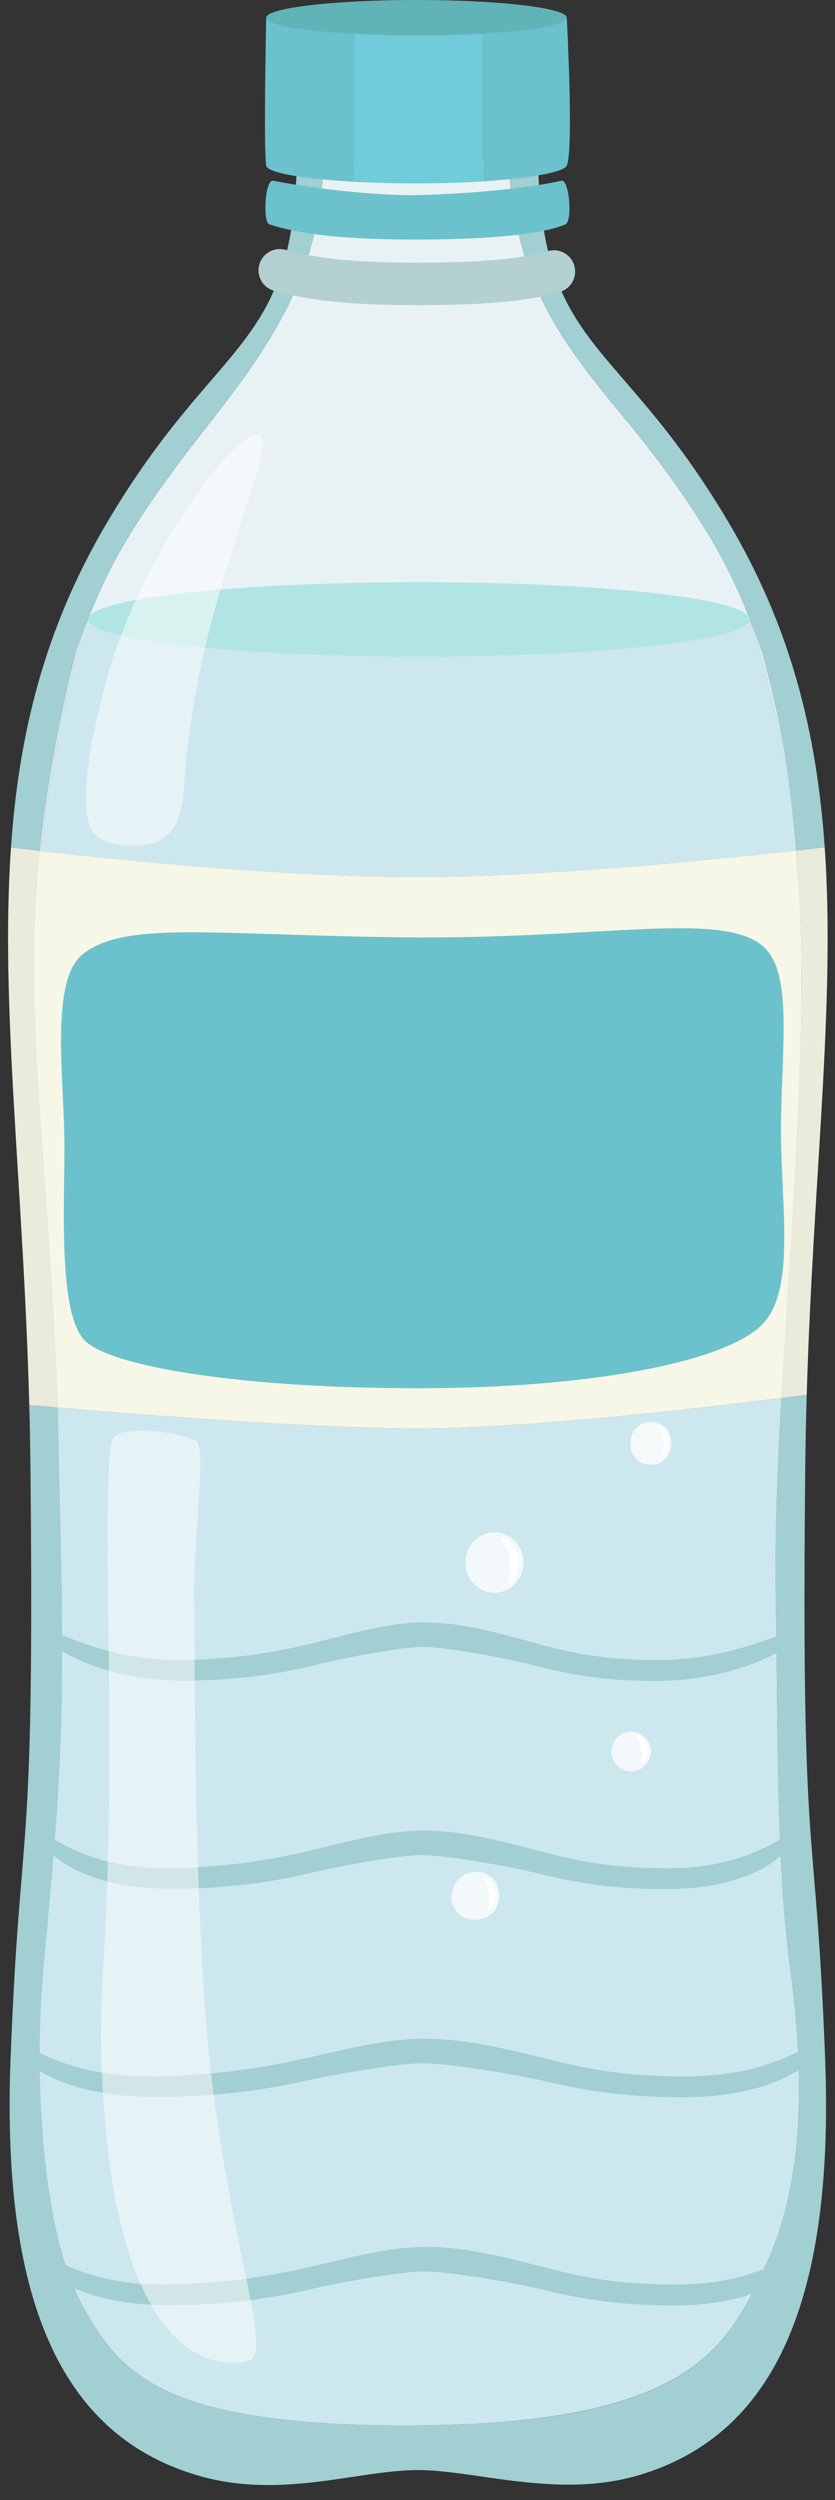<?xml version="1.0" encoding="UTF-8"?><svg xmlns="http://www.w3.org/2000/svg" xmlns:xlink="http://www.w3.org/1999/xlink" height="2784.8" preserveAspectRatio="xMidYMid meet" version="1.0" viewBox="-9.0 0.0 930.2 2784.8" width="930.2" zoomAndPan="magnify"><rect x="-9.0" y="0.0" width="930.2" height="2784.8" fill="#333333" stroke="none"/><defs><clipPath id="a"><path d="M 861 943 L 912.988 943 L 912.988 1558 L 861 1558 Z M 861 943"/></clipPath></defs><g><g><path d="M 889.691 1553.539 C 881.035 1554.68 871.602 1555.891 861.504 1557.18 C 857.117 1635.34 854.156 1708.98 855.242 1776.078 C 858.008 1946.641 855.637 2072.988 871.43 2193.02 C 887.223 2313.051 887.223 2429.91 844.668 2521.512 C 802.109 2613.109 764.035 2698.262 461.852 2701.559 C 452.785 2701.66 443.918 2701.691 435.242 2701.66 C 165.727 2700.969 120.766 2639.211 80.262 2562.578 C 38.523 2483.609 32.953 2320.219 45.402 2194.16 C 68.004 1965.32 64.469 1889.789 57.473 1630.781 C 56.887 1608.961 56.184 1588.051 55.414 1567.789 C 43.59 1566.77 32.898 1565.82 23.617 1564.98 C 24.223 1587.551 24.676 1610.512 24.918 1633.941 C 29.656 2098.262 13.832 2008.238 2.793 2292.512 C -8.25 2576.789 67.559 2714.191 209.695 2756.832 C 303.035 2784.832 388.836 2751.352 456.492 2751.309 C 479.254 2751.289 505.523 2755.359 533.965 2759.43 C 585.902 2766.859 645.07 2774.301 703.289 2756.832 C 845.43 2714.191 921.234 2576.789 910.195 2292.512 C 899.156 2008.238 883.332 2098.262 888.07 1633.941 C 888.352 1606.539 888.918 1579.77 889.691 1553.539" fill="#a1cfd2"/></g><g><path d="M 807.129 645.461 C 813.566 659.023 820.383 675.078 826.285 689.895 L 826.293 689.926 C 833.449 707.902 839.262 724.07 841.387 731.727 C 858.832 794.613 870.758 858.965 877.098 936.164 C 877.449 939.848 877.777 943.594 878.102 947.344 C 889.91 946.023 900.539 944.816 909.734 943.738 C 900.922 816.707 872.395 699.898 802.789 582.109 C 679.602 373.637 595.051 392.586 590.312 179.379 L 557.031 179.379 C 565.891 314.133 612.355 376.434 686.652 466.035 C 743.598 534.703 783.781 596.324 807.129 645.461" fill="#a1cfd2"/></g><g><path d="M 74.238 731.359 C 75.871 724.785 78.477 716.891 81.527 708.586 C 83.328 703.773 85.605 697.898 85.605 697.898 L 88.828 689.895 C 96.496 671.188 104.496 653.906 107.043 648.445 C 126.984 605.613 160.062 553.332 220.754 476.293 C 298.629 377.434 346.762 303.508 351.746 179.379 L 321.828 179.379 C 317.09 392.586 233.387 373.637 110.199 582.109 C 40.551 699.98 12.035 816.848 3.234 943.961 C 12.551 945.09 23.305 946.375 35.344 947.758 C 44.75 859.059 62.629 778.051 74.238 731.359" fill="#a1cfd2"/></g><g><path d="M 841.383 731.734 C 839.258 724.082 833.445 707.906 826.289 689.93 C 850.645 766.691 868.172 841.82 877.094 936.176 C 870.754 858.969 858.828 794.625 841.383 731.734" fill="#ddedf2"/></g><g><path d="M 81.773 2562.578 C 40.035 2483.609 35.523 2320.32 46.914 2194.16 C 66.129 1981.391 65.977 1889.789 58.984 1630.781 C 58.398 1609 57.699 1588.141 56.934 1567.922 C 56.426 1567.879 55.918 1567.84 55.414 1567.789 C 56.184 1588.051 56.887 1608.961 57.473 1630.781 C 64.469 1889.789 63.34 1975.75 45.402 2194.16 C 36.43 2303.461 38.523 2483.609 80.262 2562.578 C 120.766 2639.211 165.727 2700.969 435.242 2701.66 C 166.918 2700.738 122.203 2639.07 81.773 2562.578" fill="#ddedf2"/></g><g><path d="M 107.039 648.445 C 104.496 653.906 96.496 671.188 88.828 689.895 L 826.285 689.895 C 820.383 675.078 813.566 659.023 807.129 645.461 C 783.781 596.324 743.598 534.703 686.652 466.035 C 612.355 376.434 565.891 314.133 557.031 179.379 L 351.746 179.379 C 346.762 303.508 298.629 377.434 220.754 476.293 C 160.062 553.332 126.984 605.613 107.039 648.445" fill="#e8f2f5"/></g><g><path d="M 81.527 708.594 C 78.477 716.895 75.871 724.789 74.238 731.359 C 62.629 778.059 44.75 859.07 35.344 947.762 C 35.836 947.812 36.34 947.875 36.836 947.938 C 48.027 842.188 71.215 747.406 81.527 708.594" fill="#ddedf2"/></g><g><path d="M 878.102 947.34 C 877.781 943.586 877.449 939.855 877.102 936.156 C 877.406 939.867 877.703 943.586 877.984 947.352 L 878.102 947.34" fill="#b9dcdf"/></g><g><path d="M 877.984 947.352 C 877.703 943.586 877.406 939.867 877.102 936.156 C 877.449 939.855 877.781 943.586 878.102 947.34 L 877.984 947.352" fill="#91d3dc"/></g><g><path d="M 826.285 689.898 L 826.293 689.922 L 826.285 689.898" fill="#b9dcdf"/></g><g><path d="M 826.293 689.922 L 826.285 689.898 L 826.293 689.922" fill="#91d3dc"/></g><g><path d="M 456.496 976.789 C 592.895 976.789 778.105 958.48 877.98 947.363 C 877.703 943.59 877.406 939.867 877.102 936.16 C 868.176 841.816 850.648 766.684 826.293 689.922 L 826.285 689.898 L 88.828 689.898 C 86.289 696.094 83.785 702.441 81.527 708.586 C 71.215 747.406 48.027 842.184 36.836 947.926 C 134.176 959.094 311.426 976.789 456.496 976.789" fill="#cde7ee"/></g><g><path d="M 844.668 2521.512 C 887.223 2429.91 887.223 2313.051 871.43 2193.02 C 855.637 2072.988 858.008 1946.641 855.242 1776.078 C 854.156 1709.031 857.125 1635.27 861.504 1557.18 C 754.793 1570.68 574.004 1591.078 456.492 1591.078 C 341.293 1591.078 156.566 1576.57 55.414 1567.789 C 56.184 1588.012 56.344 1621.641 56.934 1643.41 C 63.926 1902.422 60.742 1967.078 39.797 2188.281 C 27.855 2314.391 38.523 2483.609 80.262 2562.578 C 120.691 2639.07 166.918 2700.738 435.242 2701.66 C 443.438 2701.68 451.793 2701.648 460.34 2701.559 C 763.742 2698.352 802.109 2613.109 844.668 2521.512" fill="#cde7ee"/></g><g><path d="M 29.723 1024.312 C 30.691 998.586 32.68 972.859 35.344 947.758 C 23.305 946.371 12.551 945.094 3.234 943.965 C -9.012 1120.953 16.98 1317.812 23.617 1564.977 C 32.898 1565.816 43.59 1566.766 55.414 1567.785 C 45.828 1315.453 23.875 1179.289 29.723 1024.312" fill="#ebebdc"/></g><g clip-path="url(#a)"><path d="M 882.57 1169.625 C 878.43 1305.223 868.262 1436.637 861.5 1557.172 C 871.598 1555.895 881.035 1554.684 889.688 1553.543 C 896.805 1311.645 921.828 1118.051 909.734 943.754 C 900.539 944.828 889.91 946.035 878.098 947.355 C 883.543 1010.691 885.219 1082.754 882.57 1169.625" fill="#ebebdc"/></g><g><path d="M 31.234 1024.324 C 32.203 998.652 34.184 972.988 36.836 947.93 C 36.34 947.875 35.836 947.82 35.344 947.762 C 32.68 972.879 30.691 998.594 29.723 1024.324 C 23.875 1179.289 45.828 1315.449 55.414 1567.793 C 55.918 1567.84 56.426 1567.883 56.934 1567.926 C 47.348 1315.508 25.383 1179.324 31.234 1024.324" fill="#fff"/></g><g><path d="M 878.098 947.355 L 877.977 947.367 C 882.664 1010.699 883.707 1082.777 881.055 1169.617 C 876.914 1305.297 866.738 1436.785 859.977 1557.371 C 860.484 1557.305 860.996 1557.238 861.5 1557.172 C 868.262 1436.629 878.43 1305.23 882.566 1169.617 C 885.219 1082.754 883.543 1010.699 878.098 947.355" fill="#fff"/></g><g><path d="M 35.344 947.746 C 32.691 972.812 30.691 998.637 29.723 1024.312 C 23.871 1179.312 45.832 1315.359 55.414 1567.781 C 156.562 1576.562 341.297 1591.07 456.496 1591.07 C 574.004 1591.07 754.797 1570.676 861.504 1557.16 C 868.266 1436.574 878.426 1305.453 882.57 1169.785 C 885.219 1082.922 882.668 1010.688 877.984 947.355 C 778.109 958.469 592.898 976.785 456.496 976.785 C 311.426 976.785 132.68 958.914 35.344 947.746" fill="#f7f7e8"/></g><g><path d="M 826.285 689.902 C 826.285 712.801 663.887 731.355 458.523 731.355 C 253.16 731.355 89.324 712.656 89.324 689.758 C 89.324 666.859 253.16 648.445 458.523 648.445 C 663.887 648.445 826.285 667 826.285 689.902" fill="#b0e5e3"/></g><g><path d="M 454.312 266.809 C 370.578 266.809 323.32 260.43 290.926 249.871 C 283.719 247.504 285.914 199.328 295.484 201.301 C 324.254 207.242 403.414 218.492 456.68 217.312 C 519.977 215.891 585.824 208.422 616.402 201.301 C 625.141 199.266 629.059 246.324 620.957 249.871 C 583.738 266.117 485.852 266.809 454.312 266.809" fill="#6bc2cc"/></g><g><path d="M 287.562 19.738 C 287.562 19.738 284.402 165.363 287.562 184.551 C 288.855 192.406 328.285 199.32 385.48 202.473 L 385.48 19.738 L 287.562 19.738" fill="#6bc2cc"/></g><g><path d="M 622.375 19.738 L 529.195 19.738 L 529.195 202.016 C 582.93 198.543 619.219 191.582 622.375 184.551 C 630.273 166.949 622.375 19.738 622.375 19.738" fill="#6bc2cc"/></g><g><path d="M 496.031 19.738 L 385.48 19.738 L 385.48 202.473 C 406.574 203.637 430.059 204.293 454.969 204.293 C 481.957 204.293 507.051 203.449 529.195 202.016 L 529.195 19.738 L 496.031 19.738" fill="#70cbda"/></g><g><path d="M 732.277 2104.18 C 684.527 2104.18 642.254 2099.5 595.992 2088 C 550.52 2076.699 484.555 2066.281 460.684 2066.281 C 437.887 2066.281 374.012 2077.309 333.176 2087.051 C 281.555 2099.352 228.094 2103.809 181.375 2103.809 C 70.746 2103.809 31.535 2053.102 38.359 2045.59 C 45.188 2038.078 79.598 2080.988 175.383 2080.988 C 215.48 2080.988 265.496 2076.488 314.32 2066.238 C 366.758 2055.23 415.168 2039.02 462.336 2039.02 C 515.105 2039.02 564.254 2055.34 613.254 2067.211 C 657.613 2077.949 695.031 2080.988 735.535 2080.988 C 831.32 2080.988 865.824 2038.172 872.586 2045.691 C 879.344 2053.199 842.91 2104.18 732.277 2104.18" fill="#a1cfd2"/></g><g><path d="M 720.43 1872.309 C 674.898 1872.309 634.59 1867.629 590.48 1856.141 C 547.117 1844.828 484.219 1834.41 461.461 1834.41 C 439.723 1834.41 378.812 1845.449 339.879 1855.18 C 290.652 1867.488 239.676 1871.949 195.133 1871.949 C 89.645 1871.949 31.105 1823.281 37.609 1815.77 C 44.121 1808.262 98.086 1849.129 189.414 1849.129 C 227.648 1849.129 275.344 1844.621 321.898 1834.371 C 371.898 1823.359 418.059 1807.148 463.035 1807.148 C 513.352 1807.148 560.215 1823.469 606.938 1835.34 C 649.238 1846.09 684.914 1849.129 723.539 1849.129 C 814.871 1849.129 878.113 1808.391 884.559 1815.91 C 891.004 1823.41 825.926 1872.309 720.43 1872.309" fill="#a1cfd2"/></g><g><path d="M 751.23 2336.039 C 700.312 2336.039 655.234 2331.359 605.902 2319.871 C 557.414 2308.559 487.078 2298.141 461.625 2298.141 C 437.312 2298.141 369.203 2309.18 325.66 2318.91 C 270.613 2331.219 213.609 2335.68 163.793 2335.68 C 45.828 2335.68 1.504 2284.961 8.781 2277.449 C 16.059 2269.941 55.27 2312.859 157.402 2312.859 C 200.16 2312.859 253.492 2308.352 305.555 2298.102 C 361.469 2287.09 413.09 2270.879 463.387 2270.879 C 519.652 2270.879 572.062 2287.199 624.312 2299.07 C 671.613 2309.82 711.512 2312.859 754.703 2312.859 C 856.84 2312.859 896.145 2270.039 903.352 2277.551 C 910.559 2285.059 869.199 2336.039 751.23 2336.039" fill="#a1cfd2"/></g><g><path d="M 741.184 2567.91 C 692.34 2567.91 649.09 2563.23 601.766 2551.73 C 555.246 2540.43 487.766 2530.012 463.352 2530.012 C 440.027 2530.012 374.684 2541.039 332.91 2550.781 C 280.102 2563.078 225.41 2567.539 177.621 2567.539 C 64.449 2567.539 23.465 2516.828 30.449 2509.32 C 37.43 2501.809 73.504 2544.719 171.488 2544.719 C 212.508 2544.719 263.676 2540.219 313.621 2529.969 C 367.262 2518.961 416.785 2502.75 465.039 2502.75 C 519.02 2502.75 569.297 2519.07 619.426 2530.941 C 664.805 2541.68 703.082 2544.719 744.52 2544.719 C 842.504 2544.719 878.672 2501.898 885.586 2509.422 C 892.5 2516.93 854.363 2567.91 741.184 2567.91" fill="#a1cfd2"/></g><g><path d="M 715.938 1631.449 C 706.191 1631.449 697.113 1625.73 694.227 1614.781 C 690.695 1601.379 697.523 1587.969 709.48 1584.82 C 711.699 1584.23 713.957 1583.941 716.184 1583.941 C 725.93 1583.941 735.066 1589.531 737.938 1600.43 C 741.469 1613.828 734.449 1627.449 722.496 1630.602 C 720.316 1631.172 718.109 1631.449 715.938 1631.449" fill="#f4f9fa"/></g><g><path d="M 735.961 1603.922 C 737.457 1613.969 731.184 1621.629 729.25 1621.43 C 727.562 1621.25 730.953 1617.078 729.668 1605.211 C 728.613 1595.441 723.035 1589.629 724.125 1588.781 C 725.953 1587.34 734.16 1591.82 735.961 1603.922" fill="#fff"/></g><g><path d="M 519.406 2138.27 C 505.453 2138.27 497.066 2128.578 494.715 2119.551 C 491.777 2108.301 497.488 2090.43 513.582 2086.191 C 516.539 2085.41 519.379 2085.039 522.074 2085.039 C 534.066 2085.039 543.148 2092.391 546.188 2103.922 C 549.914 2118.059 543.293 2133.648 527.066 2137.359 C 524.352 2137.988 521.797 2138.27 519.406 2138.27" fill="#f3f9fa"/></g><g><path d="M 542.922 2107.828 C 544.617 2119.238 537.5 2127.922 535.312 2127.691 C 533.395 2127.5 537.238 2122.762 535.781 2109.289 C 534.586 2098.219 528.262 2091.629 529.496 2090.66 C 531.574 2089.039 540.879 2094.121 542.922 2107.828" fill="#fff"/></g><g><path d="M 541.883 1774.148 C 524 1774.148 509.508 1759.059 509.508 1740.441 C 509.508 1721.82 524 1706.73 541.883 1706.73 C 559.762 1706.73 574.254 1721.82 574.254 1740.441 C 574.254 1759.059 559.762 1774.148 541.883 1774.148" fill="#f3f9fa"/></g><g><path d="M 568.723 1736.719 C 571.043 1752.32 561.309 1764.199 558.309 1763.891 C 555.688 1763.621 560.949 1757.141 558.957 1738.711 C 557.312 1723.559 548.66 1714.531 550.348 1713.211 C 553.191 1710.988 565.93 1717.941 568.723 1736.719" fill="#fff"/></g><g><path d="M 694.152 1972.961 C 682.043 1972.961 672.23 1963.148 672.23 1951.039 C 672.23 1938.93 682.043 1929.121 694.152 1929.121 C 706.262 1929.121 716.074 1938.93 716.074 1951.039 C 716.074 1963.148 706.262 1972.961 694.152 1972.961" fill="#f3f9fa"/></g><g><path d="M 712.262 1948.121 C 713.727 1958 707.566 1965.52 705.668 1965.32 C 704.008 1965.148 707.34 1961.051 706.078 1949.391 C 705.039 1939.801 699.566 1934.09 700.633 1933.25 C 702.434 1931.84 710.492 1936.238 712.262 1948.121" fill="#fff"/></g><g><path d="M 622.375 19.75 C 622.375 8.828 547.426 0 454.969 0 C 362.512 0 287.562 8.828 287.562 19.75 C 287.562 30.652 362.512 39.48 454.969 39.48 C 547.426 39.48 622.375 30.652 622.375 19.75" fill="#60b3b7"/></g><g><path d="M 82.957 1063.016 C 45.957 1092.609 62.82 1205.16 62.82 1276.223 C 62.82 1347.297 55.711 1465.746 86.508 1494.172 C 117.305 1522.605 260.293 1546.289 456.492 1546.289 C 652.691 1546.289 799.57 1516.23 839.84 1475.594 C 880.113 1434.945 858.793 1333.082 861.164 1240.691 C 863.531 1148.309 872.559 1076.238 837.473 1051.176 C 787.723 1015.637 655.062 1046.438 441.855 1044.062 C 228.648 1041.695 130.336 1025.117 82.957 1063.016" fill="#6bc2cc"/></g><g><path d="M 142.48 668.289 C 187.293 571.086 254.215 484.32 277.051 484.32 C 277.742 484.32 278.398 484.406 279.008 484.559 C 295.336 488.902 265.113 556.754 236.414 656.676 C 198.832 659.828 166.895 663.777 142.48 668.289" fill="#f4f8fa"/></g><g><path d="M 143.367 941.766 C 101.906 941.766 86.773 933.184 86.773 888.934 C 86.773 845.781 100.328 792.586 110.004 756.172 C 114.23 740.285 119.586 724.055 125.785 707.828 C 148.285 713.086 180.328 717.734 219.465 721.488 C 208.184 769.785 199.023 822.879 195.859 878.238 C 193.488 919.695 177.492 941.766 143.367 941.766" fill="#e6f3f6"/></g><g><path d="M 219.465 721.492 C 180.328 717.738 148.285 713.086 125.785 707.828 C 130.844 694.59 136.465 681.34 142.48 668.281 C 166.895 663.777 198.832 659.836 236.414 656.676 C 230.566 677.039 224.777 698.734 219.465 721.492" fill="#d8f2f0"/></g><g><path d="M 250.332 2631.898 C 226.621 2631.898 189.852 2620.789 159.074 2567.07 C 165.023 2567.379 171.211 2567.539 177.621 2567.539 C 206.578 2567.539 238.066 2565.91 270.133 2561.879 C 277.945 2602.941 279.914 2626.23 268.352 2629.551 C 264.066 2630.781 257.859 2631.898 250.332 2631.898 M 171.488 2544.719 C 162.996 2544.719 154.965 2544.398 147.383 2543.809 C 130.348 2505.281 116.262 2450.52 109.016 2373.059 C 107.578 2357.68 106.465 2343.82 105.621 2331.039 C 122.57 2333.93 141.922 2335.68 163.793 2335.68 C 184.516 2335.68 206.477 2334.91 229.027 2333.121 C 240.102 2419 255.238 2488.199 265.418 2538.121 C 231.805 2542.648 199.312 2544.719 171.488 2544.719 M 157.402 2312.859 C 137.387 2312.859 119.781 2311.211 104.363 2308.609 C 101.152 2237.73 106.996 2198.219 110.48 2095.531 C 129.781 2100.539 153.273 2103.809 181.375 2103.809 C 191.434 2103.809 201.805 2103.602 212.398 2103.16 C 213.66 2136.219 215.309 2171.07 217.48 2209.262 C 219.492 2244.648 222.512 2278.102 226.141 2309.5 C 201.629 2311.781 178.258 2312.859 157.402 2312.859 M 175.383 2080.988 C 149.816 2080.988 128.621 2077.93 111.156 2073.59 C 112.457 2026.828 113.207 1967.859 112.566 1889.789 C 112.492 1880.699 112.395 1871.02 112.281 1860.93 C 135.199 1867.43 162.984 1871.949 195.133 1871.949 C 199.355 1871.949 203.633 1871.91 207.965 1871.82 C 208.469 1945.199 209.176 2009.148 211.562 2079.879 C 198.875 2080.629 186.73 2080.988 175.383 2080.988 M 189.414 1849.129 C 159.492 1849.129 133.578 1844.738 112.031 1839.102 C 110.91 1744.09 109.367 1625.328 115.57 1604.98 C 118.184 1596.398 131.633 1593.461 147.621 1593.461 C 172.93 1593.461 204.594 1600.84 209.695 1604.98 C 221.164 1614.27 206.848 1706.73 207.328 1774.148 C 207.516 1800.461 207.66 1825.172 207.812 1848.801 C 201.48 1849.02 195.336 1849.129 189.414 1849.129" fill="#e6f3f6"/></g><g><path d="M 181.375 2103.809 C 153.273 2103.809 129.781 2100.539 110.48 2095.531 C 110.719 2088.52 110.945 2081.219 111.156 2073.59 C 128.621 2077.93 149.816 2080.988 175.383 2080.988 C 186.73 2080.988 198.875 2080.629 211.562 2079.879 C 211.82 2087.551 212.098 2095.301 212.398 2103.16 C 201.805 2103.602 191.434 2103.809 181.375 2103.809" fill="#d0e6e7"/></g><g><path d="M 195.133 1871.949 C 162.984 1871.949 135.199 1867.43 112.281 1860.93 C 112.203 1853.84 112.117 1846.551 112.031 1839.102 C 133.578 1844.738 159.492 1849.129 189.414 1849.129 C 195.336 1849.129 201.48 1849.02 207.812 1848.801 C 207.859 1856.59 207.91 1864.25 207.965 1871.82 C 203.633 1871.91 199.355 1871.949 195.133 1871.949" fill="#d0e6e7"/></g><g><path d="M 163.793 2335.68 C 141.922 2335.68 122.57 2333.93 105.621 2331.039 C 105.102 2323.191 104.688 2315.738 104.363 2308.609 C 119.781 2311.211 137.387 2312.859 157.402 2312.859 C 178.258 2312.859 201.629 2311.781 226.141 2309.5 C 227.062 2317.5 228.031 2325.379 229.027 2333.121 C 206.477 2334.91 184.516 2335.68 163.793 2335.68" fill="#d0e6e7"/></g><g><path d="M 177.621 2567.539 C 171.211 2567.539 165.023 2567.379 159.074 2567.07 C 155.062 2560.07 151.148 2552.328 147.383 2543.809 C 154.965 2544.398 162.996 2544.719 171.488 2544.719 C 199.312 2544.719 231.805 2542.648 265.418 2538.121 C 267.145 2546.59 268.734 2554.531 270.133 2561.879 C 238.066 2565.91 206.578 2567.539 177.621 2567.539" fill="#d0e6e7"/></g><g><path d="M 456.684 339.93 C 384.145 339.93 336.168 335.141 296.266 323.898 C 283.672 320.348 276.34 307.27 279.887 294.668 C 283.438 282.078 296.539 274.754 309.109 278.285 C 344.598 288.289 388.73 292.555 456.684 292.555 C 525.98 292.555 573.203 288.379 601.055 279.801 C 613.562 275.93 626.812 282.965 630.668 295.477 C 634.516 307.977 627.5 321.238 615 325.074 C 582.113 335.219 531.805 339.93 456.684 339.93" fill="#b4d0d1"/></g></g></svg>